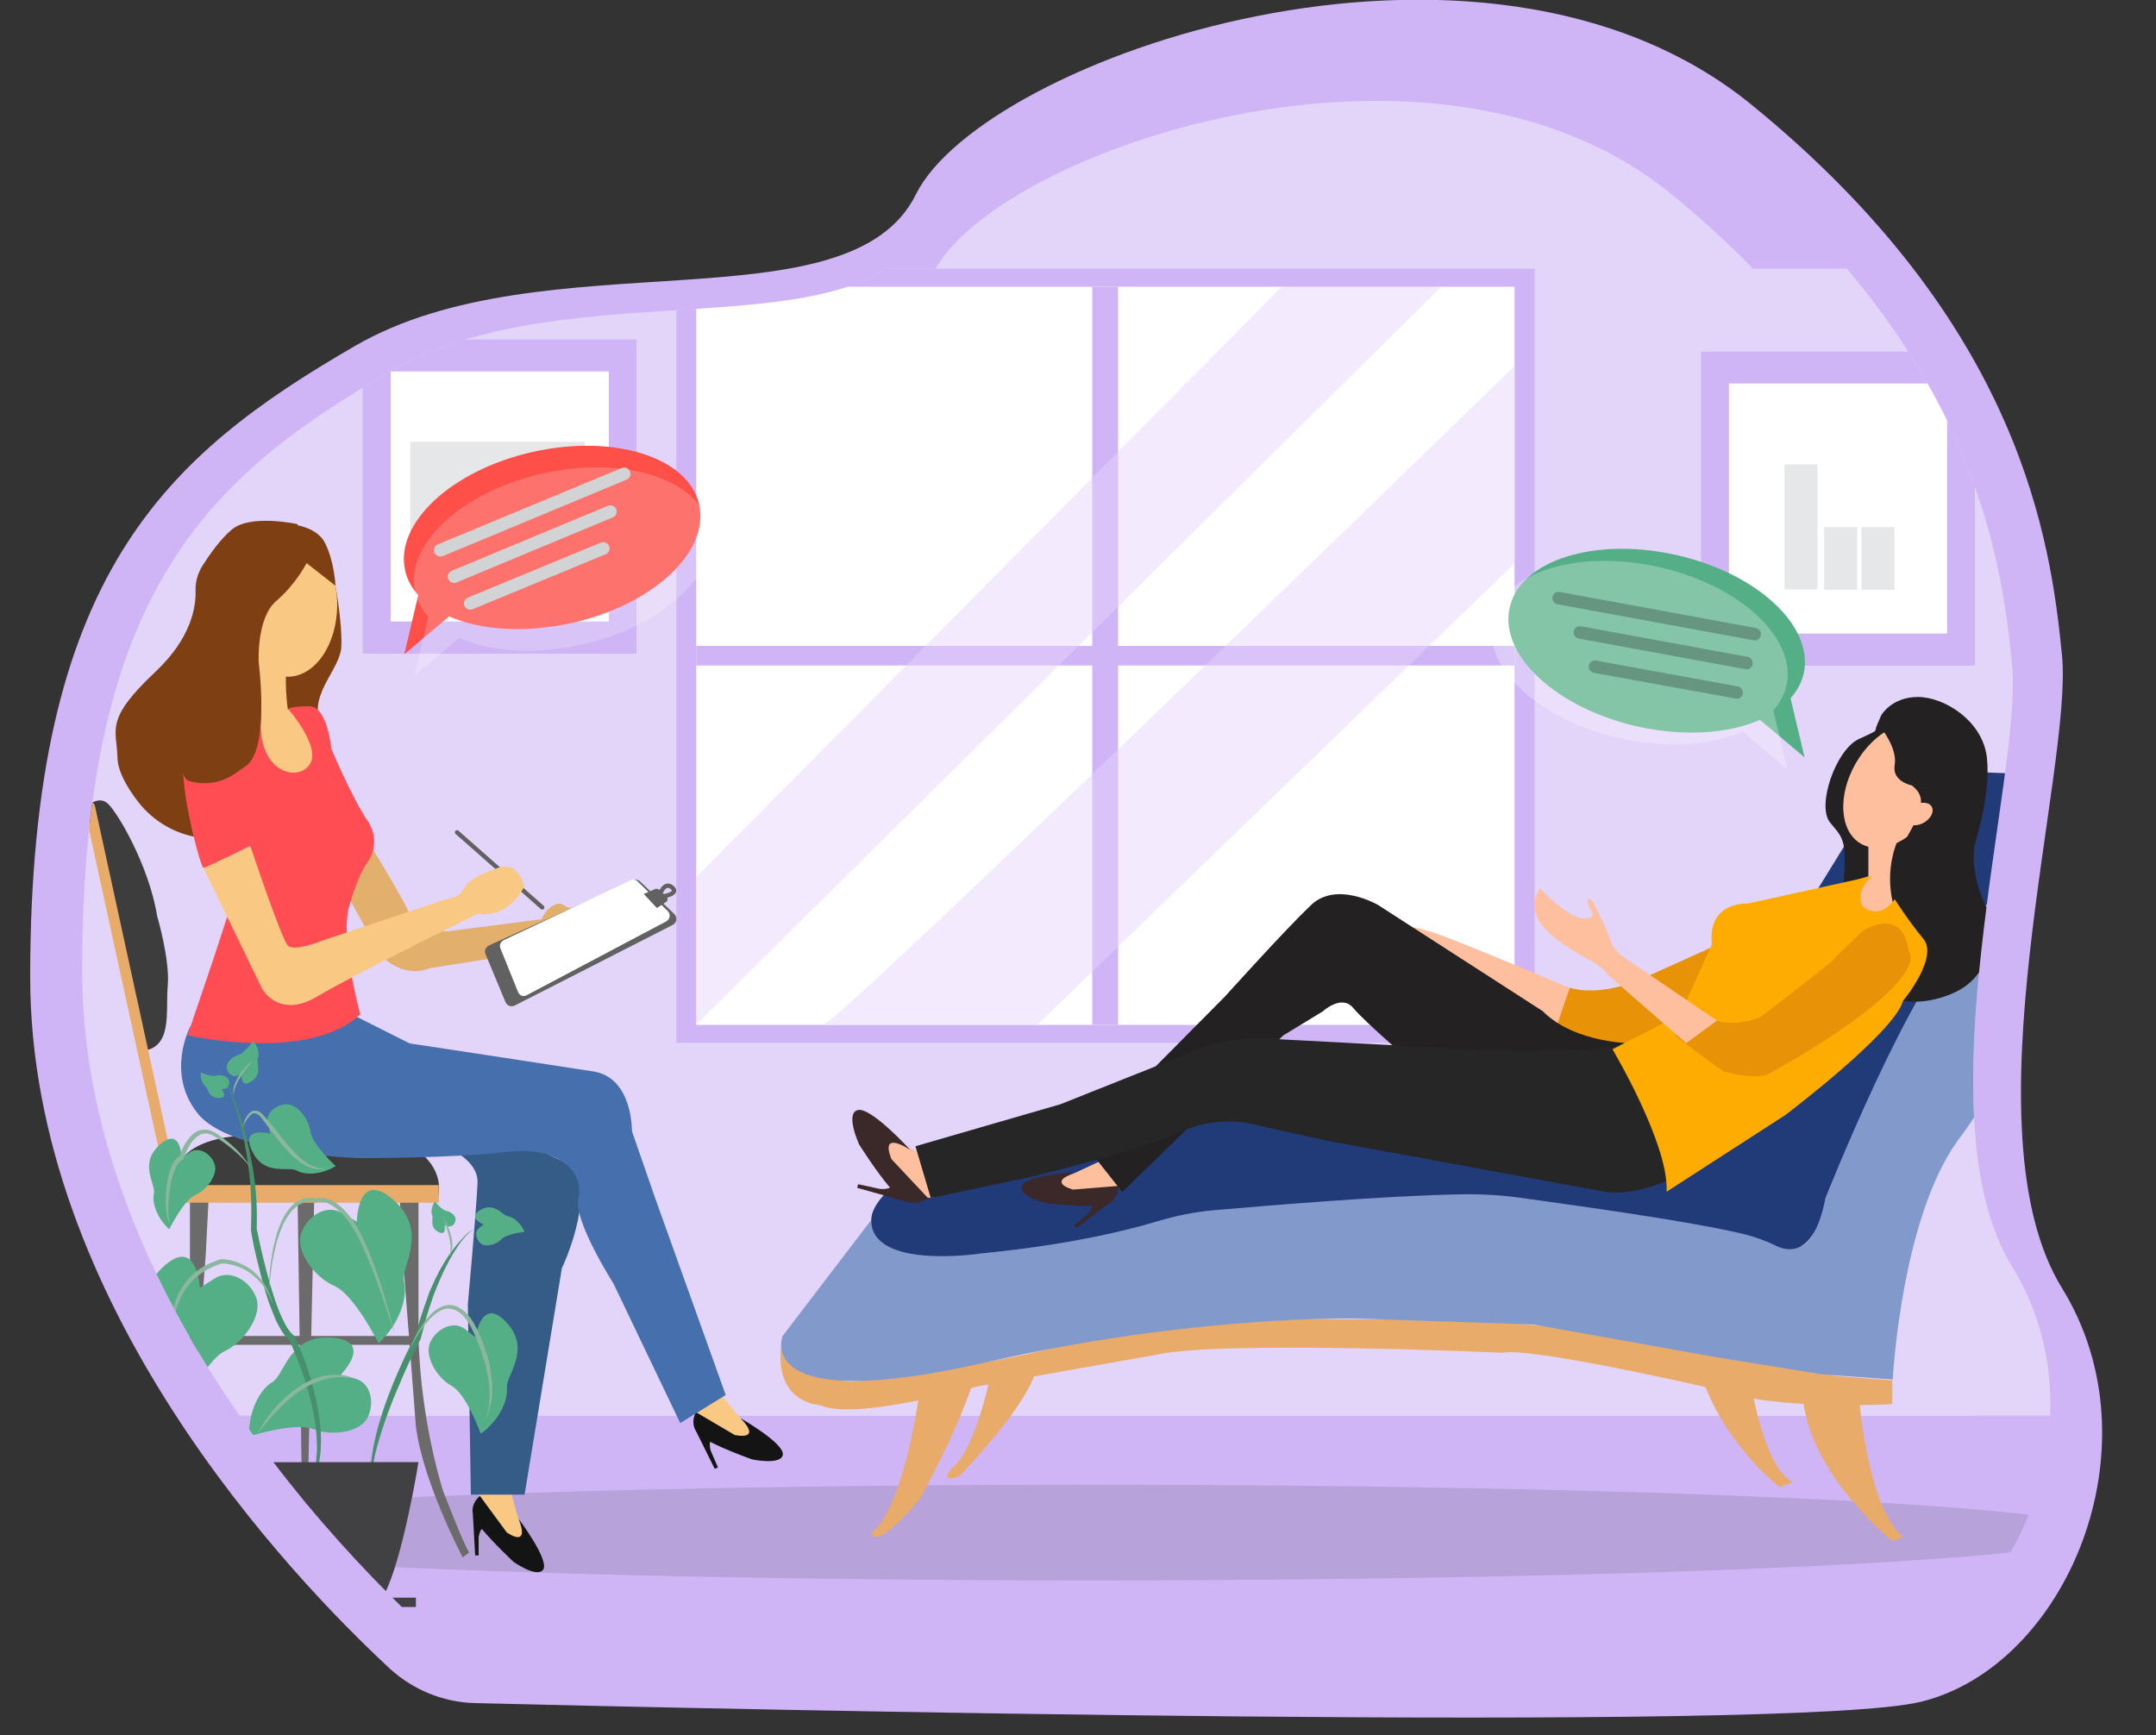 <svg version="1.1" id="Layer_1" xmlns="http://www.w3.org/2000/svg" xmlns:xlink="http://www.w3.org/1999/xlink" x="0" y="0" viewBox="0 0 1000 805" style="enable-background:new 0 0 1000 805" xml:space="preserve"><rect x="0" y="0" width="1000" height="805" fill="#333333" stroke="none"/><style>.st0{fill:#cfb5f6}.st1{fill:#e3d4f9}.st3{fill:#fff}.st4{opacity:.46;fill:#e4d4fa;enable-background:new}.st6{fill:#3d3d3d}.st8{fill:#6b6b6b}.st9{fill:#e8ab69}.st11{fill:#7e3f12}.st12{fill:#f9c984}.st13{fill:#141414}.st17{fill:#616161}.st22{fill:#232121}.st23{fill:#fdbf9e}.st24{fill:#e89207}.st25{fill:#3b2828}.st28{fill:#54af86}.st29{fill:#46916b}.st30{fill:#8ab79d}.st31{fill:#414042}.st32{fill:#e6e7e8}.st35{fill:#191919}.st38{fill:#d1d3d4}</style><path class="st0" d="M220.2 790c-14.6-.4-28.6-6.1-39.4-16C134.8 731.3 14 604.7 14 453.3c0-187 63.2-242.1 150.6-292.8s229.1-7.4 260.2-70.3 262-143.9 387.5-41.7S951.2 251.3 956.4 304c5.2 52.8-45.3 220 0 293.5 45.3 73.4 1.9 175.5-65.5 191.9-59.8 14.6-559.5 3.3-670.7.6z"/><path class="st0" d="M213.2 769.8S38.1 628.1 38.1 450.4s60.1-230 143-278.2 217.7-7 247.2-66.7S677.1-31.1 796.4 66.1s132 192.6 136.9 242.7-43.1 209 0 278.8c43.1 69.7 1.8 166.7-62.2 182.3s-657.9-.1-657.9-.1z"/><path class="st1" d="M233.3 743.3S70.7 611.7 70.7 446.7s55.8-213.6 132.8-258.3 202.1-6.5 229.5-62S664.1-.5 774.9 89.8 897.4 268.6 902 315.2s-40 194.1 0 258.9 1.6 154.8-57.8 169.3c-59.4 14.4-610.9-.1-610.9-.1z"/><defs><path id="SVGID_1_" d="M213.2 769.8S38.1 628.1 38.1 450.4s60.1-230 143-278.2 217.7-7 247.2-66.7S677.1-31.1 796.4 66.1s132 192.6 136.9 242.7-43.1 209 0 278.8c43.1 69.7 1.8 166.7-62.2 182.3s-657.9-.1-657.9-.1z"/></defs><clipPath id="SVGID_2_"><use xlink:href="#SVGID_1_" style="overflow:visible"/></clipPath><g style="clip-path:url(#SVGID_2_)"><path class="st0" d="M26.4 656.7h977.3v113.1H26.4z"/><path class="st1" d="M26.4 124.6h977.3v532.1H26.4z"/><path class="st0" d="M313.7 124.6h398.1v359.1H313.7z"/><path class="st3" d="M322.9 133h379.6v342.4H322.9z"/><path class="st0" d="M506.6 133h12v342.4h-12z"/><path class="st0" d="M322.9 299.6h379.6v9.1H322.9z"/><path class="st4" d="M322.9 406.9 594.5 133h73.9L322.9 475.3zM381.8 475.3c6.8 0 320.7-305.6 320.7-305.6v91.6l-221.3 214h-99.4z"/><ellipse cx="506.4" cy="710.9" rx="468.3" ry="22.2" style="opacity:.13;fill:#231f20;enable-background:new"/><path class="st6" d="M39.9 374.4s5.3-5.4 9.7-2 19.5 28.9 23.3 52.6c0 0 6 20.2 4.9 32.3-1.1 12.1 2.7 29.7-13.2 30.3L39.9 374.4z"/><path style="fill:none;stroke:#e8ab69;stroke-width:5;stroke-linecap:round;stroke-linejoin:round;stroke-miterlimit:10" d="m80.6 553.4-39-179"/><path class="st6" d="M82.1 556.7s-10.8-25 25.8-29.6c26.6-3.3 51.6-2.6 63-2.1 6 .3 11.7 2 16.9 4.8 8.5 4.6 18.7 13.2 15.1 27l-120.8-.1z"/><path class="st8" d="M88.1 553.8v59.1s1.3 36.2-11.3 78.4c0 0-9.6 25.1-12.2 28.8l3 2.3s18.5-35 21.7-60.8l6.1-79.2 1.5-29.1-8.8.5zM194.1 553.8v59.1s-1.3 36.2 11.3 78.4c0 0 9.6 25.1 12.2 28.8l-3 2.3s-18.5-35-21.7-60.8l-6.1-79.2-1.5-29.1 8.8.5zM138 553.8h7.8l-3.7 168.6h-1.6z"/><path class="st9" d="M78.5 549.7h125v8.2h-125z"/><path class="st8" d="M88 619.7h102.3v4.1H88z"/><g><path d="m145.5 386.8 30.8 56s10.2 11.6 23 6.3l59.2-9.3s14.7-.6 19.2-6.8 5.4-15.3-4.8-12.5c-6.8 1.8-10.1.5-11.5-.7-1-.7-2.3-.9-3.4-.4-2.1.8-5.1 2.7-6.8 7l-44.4 5.7s-13.9-1.5-17.8-10.2c-3.9-8.7-26.6-45.2-26.6-45.2l-16.9 10.1z" style="fill:#e2af6d"/><path class="st11" d="m142.2 253.4 13.4 18.3s3.3 18.2 2.7 28.4c-.6 10.2-14 20.9-10.3 34.1s12.1 39.2-16 50.3c-14.2 5.6-28.4 5.6-39 4.1-11.3-1.5-21.7-7.4-28.8-16.5-4.9-6.3-9.5-14-9.7-20.4-.3-13.5-6.3-17.6 17.6-40.1 16.7-15.7 18.9-30.3 18.6-37.8-.1-4 1.1-8 3.2-11.4 3.4-5.3 8.6-12.7 13.8-16.9 8.7-7.1 30.2-2.4 30.2-2.4l4.3 10.3z"/><ellipse class="st12" cx="133.5" cy="280.5" rx="22.9" ry="33.4"/><path class="st12" d="M116.1 302.1v36.6l-1.4 9.6 17.3 28.4 23-9-14.1-38.3-7.4-.3s-2.1-15 0-21.8-17.4-5.2-17.4-5.2zM222.8 688.4s-2.3 7.8 1.6 13.9 12.3 17 16.3 15.1c4-2.1 0-11.9 0-11.9l-5.4-19.3-12.5 2.2z"/><path class="st13" d="M240.6 704.6s5.8 13.5-5.5 6.3l-12.5-17s-4.2 3.2-3.3 8.1l1.1 19.5h1.6v-8.6s.4-2.6 1.5-3.7c5.5 6.7 14.7 15.3 14.7 15.3s11.4 8 13.9 3.3c2.3-4.8-11.5-23.2-11.5-23.2z"/><path class="st12" d="M320.7 650.1s1.1 8.1 6.9 12.1c5.9 4 18.1 10.8 21 7.3 2.9-3.4-4.7-11-4.7-11L331.3 643l-10.6 7.1z"/><path class="st13" d="M343.4 657.8s10.7 10.1-2.5 7.9L322.7 655s-2.5 4.7.1 8.8l8.7 17.5 1.5-.6-3.4-7.9s-.7-2.5-.2-4c7.6 4 19.6 8.2 19.6 8.2s13.7 2.8 14.1-2.4c.3-5.4-19.7-16.8-19.7-16.8z"/><path d="M188.3 525.6s34.1 6.8 33.2 23.3c-.9 16.6-4.5 56.1-4.5 56.1l1.4 88.3h24.9l17.3-105s19.4-40.8 0-49.8c-19.4-8.9-35.6-21.9-35.6-21.9l-36.7 9z" style="fill:#355b87"/><path d="M88.3 476.1s-11.7 21.7 3.5 40.5c15.3 18.9 74.4 20.6 74.4 20.6s42.8.2 69.1-2.9c26.2-3.1 35.7 11.6 33 21.5s16.3 39.7 16.3 39.7l30.9 64.6 21.1-13-32.6-91-10.9-31.4s.5-24.8-17.9-27.7-85.2-13-85.2-13l-34.4-17.3-67.3 9.4z" style="fill:#4570ad"/><path d="M121.2 330.6 100.9 341s-16.6 2.2-15.9 18 8.1 43.3 9.4 43.6c1.2.3 14.1-6.6 21.7-10.2l-16.9 51.8-12.2 36s56 13 80.1-9.7c0 0-9.6-34.7-5.1-50.3s8.4-20.1 8.4-20.1 7.1-9 0-19.5-16.7-33.2-16.7-33.2-1.8-19.8-10.2-19.8-9.9 1.2-9.9 1.2 15.8 17.9 9.9 26c-6 8.3-25.2 3-22.3-24.2z" style="fill:#ff4d53"/><path class="st11" d="M142.2 261.2s-4.8 9.6-14.1 17.6-8.1 28.6-8.1 28.6 5.3 40.7-6.2 48.1c-1.2.8-2.4 1.6-3.5 2.4-3.3 2.6-11.3 7.5-22.5 4.4-15-4.2 20.9-113.4 20.9-113.4l23.3-6s14.1.1 18.6 8.7 5 20.1 5 20.1l-13.4-10.5z"/><path class="st17" d="m296.9 408.9 15.8 15c1.6 1.6 1.3 4.2-.8 5.2l-73.1 37.3c-1.7.9-3.7.1-4.4-1.7l-9.2-22.1c-.7-1.6.1-3.4 1.7-4.1l66.5-30.1c1.1-.6 2.6-.4 3.5.5z"/><path class="st3" d="m295.7 408.8 14 13.8c1.5 1.4 1.1 3.8-.7 4.8l-64.8 34.3c-1.5.8-3.2.1-3.9-1.5l-8.2-20.3c-.6-1.5.1-3.1 1.5-3.8l58.9-27.8c1.2-.5 2.4-.3 3.2.5z"/><path class="st17" d="m298.6 414.7 5-2.2c.6-.4 1.5-.3 2.1.2l3.4 3.1c.8.7.7 2.1-.2 2.6l-4.2 2.8-6.1-6.5z"/><path d="M306.7 413.5s2-4.6 5.2-1.7c3 2.7-3.8 3.9-3.8 3.9" style="fill:none;stroke:#616161;stroke-width:2;stroke-linecap:round;stroke-miterlimit:10"/><path style="fill:none;stroke:#616161;stroke-width:2;stroke-linecap:round;stroke-linejoin:round;stroke-miterlimit:10" d="m212 386.1 39.5 34.8"/><path class="st12" d="m94.4 402.7 27.2 56s7.7 14.1 25.4 3.6c17.6-10.5 74.7-38.5 74.7-38.5s13.5 3.1 21.5-12.7c0 0-2.7-11.8-12-8.6-9.3 3.3-14.6 6.1-16.3 10-1.8 3.9-7.7 4.5-7.7 4.5l-58 19.4s-12.5 5.1-15.6 2.3c-3-2.7-17.4-46.1-17.4-46.1l-21.8 10.1z"/></g><g><path class="st9" d="M426.5 645.4s-6.8 53.4-22.4 65.9c0 0 1.4 9 22.4-15.8 0 0 18.4-32.8 26-57.9l-26 7.8zM460.5 632.8s-7.1 39.2-19.3 48.5c0 0-6.3 6.8 3.6 3.6 0 0 34.5-35.2 36.3-52.1h-20.6zM789 637.7l23.3 5.3s6.3 38.7 19.3 44.5l-6.3 2.3s-26-20.2-36.3-52.1zM836.1 646.7h26s3.6 52 20.6 66.2l-4.9 2s-39.4-31.4-41.7-68.2z"/><path class="st9" d="M363 619.7s6.1 20 32.5 21.2c0 0 69-8.7 92.3-15.6 4-1.2 8.3-1.4 12.3-2.4 24.9-6.7 100.7-11.7 114.7-11.1 17.9.9 95.6-2.7 142.2 10.7 0 0 78.9 11.8 94.7 15.8l26 2v11s-54.7 3.7-87.9-8.2c0 0-79.8-18.3-92.8-15.6 0 0-130.6-5.9-160.6.9l-83 14.7s-56.9 16-72.7 8.8c0-.2-23.8-.4-17.7-32.2z"/><path d="M404.1 565.9 363 619.7s-14.9 37.3 94.4 12.2c96.5-22.1 172.3-20.3 172.3-20.3l81.7 2.8 83.1 14.9 50.6 8.2 32.8 2.4s4-78.3 32.3-113.7l77-110.7s19.6-48 0-52c0 0-11.4-11.6-24.9 8.5 0 0-85.7 93.7-86.6 111.7l-31.4 78.1s-3.6 26.5-20.2 13c0 0-84.8-22-160.1-21.5 0 0-102.7.9-134.6 14.8-.2.1-121.3 32.4-125.3-2.2z" style="fill:#8299cc"/><path d="M453.4 526.5s-49.3 21.9-49.3 39.5c0 23.3 51.1 15.4 51.1 15.4s44.3-3.6 82-15c8.3-2.5 16.9-4.2 25.5-5 25.4-2.2 78.8-6.7 114.5-7.4 10.1-.2 20.2.4 30.2 1.9 24.8 3.5 75.7 10.4 101.3 16.5 5.2 1.3 10.3 3.1 15.1 5.5 5.6 2.7 17.6 5.1 22.8-21.8 0 0 38.8-99.5 68.2-129.3l60-66.4-97.3-3.8-88.8 144.2s-240.1 3.3-241.3 3.3c-1.5-.1-94 22.4-94 22.4z" style="fill:#213a78"/></g><g><path class="st22" d="M872.6 331.7s4.8-8.4 17-8.4 30.2 11.1 32 28.4-5.7 40.1-5.7 40.1-3.3 13.8 7.4 32.9c0 0 4.9 26.6-17.9 36.2-22.9 9.6-35.9-2.3-35.9-2.3s-17.7-14.1-15-41.9.6-27.4-5.7-35.2 2.7-33.6 13.2-38.6 6.8-2.7 8.7-6.8l1.9-4.4z"/><ellipse transform="rotate(-60 878.73 364.317)" class="st23" cx="878.7" cy="364.3" rx="31.2" ry="20.7"/><path class="st22" d="M872.6 337.8s7.5 9.3 6.2 17c-1.4 7.7 7.9 9.5 7.9 9.5s7.4 4.9 2.8 11.9c0 0 2.2-.3-5 12.1-7.1 12.5-13.2 21.6.4 38.5 13.5 16.9 27.2-2.1 27.2-2.1l3.9-74.2-23-21.5-20.4 8.8z"/><ellipse transform="rotate(-30 890.068 377.63)" class="st23" cx="890.1" cy="377.6" rx="6.8" ry="4.6"/><path class="st23" d="M866.6 385.8v20.7l-19.8 6 9.9 15.5 22-6.8s-6.1-16.4 2.8-34.3l-14.9-1.1zM641.4 429.6s9.3-2.4 27.2 4.3 59.5 24.4 59.5 24.4l7.1 3-4.5 19-55.6-19.3-24.3-14.7-9.4-16.7z"/><path class="st24" d="m802.6 435.5-37.7 17s-20.1 10.5-36.8 5.7l-6.6 19.2s-.3 12.2 14.1 15.6c14.4 3.3 43.2-13.4 43.2-13.4l34.2-28.2-10.4-15.9z"/><path class="st23" d="M522.9 546.7s-4.5 6.8-11.5 7.8-20.9 1.8-22.1-2.6c-1.1-4.4 9-7.7 9-7.7l18.2-8.5 6.4 11z"/><path class="st25" d="M499 543.6s-14 4.4-1.3 8.2l21.1-1.7s.3 5.3-4 7.8l-15.6 11.8-1-1.2 6.6-5.6s1.8-2 2-3.5c-8.6.2-21.1-1.2-21.1-1.2S472.1 555 474 550c2-4.9 25-6.4 25-6.4z"/><path class="st22" d="M758.3 484s-27.5.4-42.8-15l-76.3-49.2s-19.2-11.3-31.1 0-39.9 42.4-39.9 42.4l-66.4 67 18.7 23.7 74.7-72.6 18.4-11.2s8.7-8.1 14.1-1.5 30.2 27.8 30.2 27.8l42.8 32s37.1 6 47.3-3.9 10.3-39.5 10.3-39.5z"/><path class="st23" d="M433 555.6s-9 .7-14.5-5.1c-5.5-5.9-15.2-18.3-11.9-22.4 3.2-4.2 12.7 2.8 12.7 2.8l19.4 10.8-5.7 13.9z"/><path class="st25" d="M422.2 533.4s-14.4-9.8-8.7 4.3l16.9 18s-4.8 3.7-10.3 1.6l-22.5-6.3.4-1.7 10.1 2.2s3.1.3 4.7-.6c-6.5-7.6-14.3-20-14.3-20s-6.7-14.6-.6-16c6.2-1.4 24.3 18.5 24.3 18.5z"/><path d="M782.3 542.9s-19.2 12.5-38 9.9l-128.9-23.7-36.7-8.1s-14.8-3.6-32.4 4.5c-17.6 8.1-67.6 20.3-67.6 20.3l-47 9.9-7.1-24 67.3-19.5 54.7-21.8s22.7-10.8 39.5-8.7l115.1 6s44.9.1 55.4-4l25.7 59.2z" style="fill:#262626"/><path d="m868.4 406.4-57.7 12.7s-18.9-1.2-16.7 18.9l-14.7 32.6-31.4 16.1s26.3 44.2 25.1 66.1l55.1-35.6s50.5-38.1 54.6-53c0 0 16.6-20 9.4-28.7-7.2-8.7-13.3-18.4-13.3-18.4s-5.9 9.7-14.6 3.7c0 .2-4.8-7 4.2-14.4z" style="fill:#feac02"/><path class="st24" d="M864.2 431.7s18.4-11.9 21.1 9.6c0 0 6.4 5.5-14.3 23.3-20.6 17.7-51.8 34.1-51.8 34.1s-7.1 1.9-19.5-1.7c-1.5-.4-22.6-16.5-22.6-16.5s10-7.7 11.8-11.4c1.8-3.7.4 1.9.4 1.9s11.8 7.2 27.4.7c0 0 33.5-25.7 33.8-26.6.6-1.2 13.7-13.4 13.7-13.4z"/><path class="st23" d="m796.4 473.4-42-28.5s-6.3-3.9-7.7-9.3c-1.5-5.4-8.4-18.2-8.4-18.2s-2.7-1.5-1.8 1.8 5.4 6.6-1.8 6.8c-7.1.3-20.3-13.8-20.3-13.8s-5.1 5.7-1.2 13.8c3.9 8.1 19.5 16.8 19.5 16.8s10.5 5 13.2 9.5l36.2 31.6 14.3-10.5z"/></g><g><path class="st28" d="M158 637.7s15.8-15.7-4.1-17.2c-19.9-1.6-21.8 17.2-27.6 20.6-5.8 3.4-11.1 13.5-10.8 25.2 0 0 21.4-6.8 29.8-3.4 8.4 3.4 21.8 1.6 25.2-5.4 3.4-6.8 1.5-16-5.7-18-7-1.9-6.8-1.8-6.8-1.8zM84.2 536.9s-.3-14.7-10.1-5.9c-9.9 8.8-1.8 18.3-2.7 22.6-1 4.3 1.4 11.4 7.1 16.6 0 0 6.6-13.4 12-15.8 5.5-2.4 10.8-9.7 9-14.5-1.7-4.8-7-8-11.2-5.6l-4.1 2.6zM125.4 525.9s-14.2-3.9-8.5 8c5.6 11.9 17 6.9 20.8 9.1 3.8 2.2 11.3 2 18-2.1 0 0-11-10.1-11.7-16-.8-6-6.3-13-11.3-12.7-5.1.3-9.7 4.4-8.5 9.1 1.1 4.7 1.2 4.6 1.2 4.6zM112.2 498.1s-1.1 6.9 4.3 3.6 2.3-8.5 3.1-10.5c.8-2 .3-5.5-2.1-8.4 0 0-4.1 5.8-6.9 6.5s-5.9 3.7-5.4 6.2c.5 2.4 2.6 4.3 4.8 3.5l2.2-.9zM102.8 505.3s3.4 4.1-1.4 4-4.9-4.6-6.2-5.5c-1.3-1-2.3-3.4-2.1-6.3 0 0 5 2.1 7 1.5 2.1-.7 5.3.1 6 1.9s0 3.9-1.8 4.2c-1.6.3-1.5.2-1.5.2zM92.7 597.4s-1.3-24.8-17.4-9.4c-16.1 15.4-2.1 31-3.4 38.3-1.5 7.3 2.9 19.3 12.9 27.8 0 0 10.3-22.9 19.5-27.4 9.2-4.4 17.6-16.9 14.5-24.9s-12.2-13.2-19.2-8.8l-6.9 4.4zM165.5 566.7s.3-24.8 17-10.1 3.2 30.9 4.9 38.2-2.2 19.4-11.8 28.3c0 0-11.2-22.5-20.5-26.6-9.4-4.1-18.2-16.2-15.4-24.4 2.8-8.1 11.7-13.7 18.8-9.5l7 4.1zM220.6 620.3s2.6-19.5 14.4-6.8c11.7 12.7-.5 24.5.1 30.3s-3.6 15.1-12.1 21.3c0 0-6.6-18.5-13.6-22.3-6.9-3.8-12.8-14-9.8-20.3s10.6-9.9 15.8-6.2l5.2 4zM224.3 568s-7.9-3.1-1.4-6.8 10.2 2.6 12.7 3 6 3 7.7 7.2c0 0-8.4.9-10.7 3.4s-7.1 3.9-9.5 2.1c-2.3-1.9-3.1-5.5-1-7.2l2.2-1.7zM206.2 568.5s1.1 5.2-3 2.9c-4.1-2.2-2.1-6.3-2.7-7.6-.7-1.4-.4-4.1 1.2-6.5 0 0 3.3 4.1 5.4 4.4 2.1.3 4.5 2.4 4.2 4.2-.2 1.9-1.8 3.4-3.4 2.9l-1.7-.3z"/><path class="st29" d="M104.3 500.1c2.7 5.4 4.9 11.1 6.8 16.7 1 2.8 1.9 5.8 2.6 8.7l1.1 4.4c.4 1.5.7 2.9 1 4.4l.5 2.3.4 2.2c.3 1.5.5 2.9.8 4.5.4 3 .9 6 1.1 9 .6 6.1.6 12.1.5 18.2v-.3c.9 4.4 1.9 8.7 2.9 13.1 1.1 4.3 2.2 8.7 3.4 12.9 1.3 4.3 2.6 8.5 4.3 12.6.9 2.1 1.8 4 2.8 5.9 1.1 1.9 2.3 3.6 3.8 4.8l.3.2.1.3c1.6 3.2 2.8 6.5 4.1 9.7s2.3 6.6 3.3 9.9c2 6.7 3.5 13.5 4.3 20.4.2 1.8.4 3.5.4 5.2.1 1.8.2 3.5 0 5.3l-.1 2.6c0 .9-.2 1.8-.3 2.6l-.3 2.6-.5 2.5-1.9 10.3c-.3 1.7-.6 3.4-1 5.1l-.5 2.5-.3 1.3-.2.6-.1.3c0 .1 0 .1-.1.2s-.1-.1-.1-.1v.1s0-.1.1-.2l.1-.3.1-.7.2-1.3.4-2.5.7-5.2 1.3-10.3.3-2.5.2-2.5c0-.9.2-1.7.2-2.5v-2.5c0-1.7-.1-3.4-.2-5.1s-.4-3.4-.6-5.1c-1-6.8-2.6-13.5-4.7-20-2.2-6.6-4.6-13-7.5-19.1l.5.5c-2.2-1.7-3.4-3.6-4.6-5.7-1.2-2.1-2.2-4.1-3-6.3-1.8-4.2-3.2-8.5-4.4-12.8-1.3-4.3-2.3-8.7-3.4-13.1s-2-8.8-2.7-13.2v-.4c.2-6 .3-11.9-.1-17.9-.1-2.9-.5-6-.8-8.9-.2-1.5-.4-2.9-.6-4.4l-.3-2.3-.4-2.2c-1-5.9-2.3-11.7-3.9-17.5-1.8-5.8-3.7-11.4-6-17z"/><path class="st30" d="M82.2 641.6c-.9-2.6-1.6-5.4-2.1-8.2-.6-2.7-1-5.6-1.2-8.4-.2-2.8-.3-5.7-.1-8.5.1-2.8.6-5.7 1.2-8.4.7-2.7 1.6-5.5 2.8-8.1 1.3-2.5 2.9-5 4.9-7.1 3.9-4.3 9.2-7.1 14.7-8.8h.2c3 0 5.8.7 8.4 1.8s5.2 2.5 7.2 4.5c.6.5 1 1 1.5 1.5l.8.8.7.9c.4.6.9 1.2 1.3 1.8l1.1 1.9c.2.3.4.6.5.9l.4 1 .9 2c.5 1.3.9 2.6 1.3 4-.6-1.3-1.1-2.5-1.7-3.8l-1-1.9-.5-.9-.6-.9-1.2-1.7c-.4-.6-.9-1.1-1.4-1.6l-.7-.8-.8-.7c-.5-.5-1-1-1.5-1.4-2.1-1.8-4.5-3-7-4-2.5-.9-5.3-1.5-7.8-1.4h.2c-5.2 1.7-10.1 4.4-13.8 8.4-1.9 2-3.4 4.2-4.7 6.7-1.2 2.4-2.2 5-2.8 7.6-1.4 5.3-1.8 11-1.7 16.4.7 5.3 1.3 10.9 2.5 16.4zM119.3 665.2c2.2-4.2 4.8-8.1 7.9-11.7 3-3.6 6.6-6.9 10.6-9.7 2-1.4 4.1-2.5 6.3-3.5 2.3-1 4.5-1.8 6.9-2.2 2.3-.4 4.8-.5 7.2-.3 2.3.3 4.7.9 6.8 1.8-2.3-.5-4.6-.8-6.9-.8s-4.6.3-6.8.8c-4.4 1.2-8.6 3.1-12.4 5.8-3.8 2.5-7.2 5.7-10.5 9.1-3.2 3.4-6.2 6.9-9.1 10.7zM112.6 523c.2-1.1.5-2.3.9-3.3s1-2.2 1.8-3c.4-.5.9-.9 1.5-1.2s1.3-.4 2-.3c1.4.2 2.3 1 3.2 1.9 3.2 3.4 5.8 7 8.6 10.5 1.4 1.8 2.8 3.4 4.3 5.1s3 3.2 4.7 4.7c1.7 1.4 3.5 2.7 5.5 3.5 1 .4 2.1.8 3.1.9 1.1.1 2.3.1 3.3-.1-1.1.4-2.2.6-3.3.7-1.2 0-2.3-.2-3.4-.5-2.3-.7-4.3-1.9-6.1-3.2-3.7-2.7-6.8-6.3-9.6-9.8-1.4-1.8-2.7-3.6-4.1-5.4-1.4-1.8-2.6-3.6-4-5.3-.7-.8-1.6-1.5-2.4-1.7-.9-.3-1.9.1-2.5.9-.8.7-1.4 1.7-2 2.6-.6.8-1.1 1.9-1.5 3zM79.5 568.3c-.4 0-.6-.4-.8-.7-.2-.3-.3-.7-.5-1-.3-.7-.4-1.4-.6-2.1-.3-1.4-.4-2.8-.6-4.2-.2-2.8-.2-5.7.1-8.5.3-2.8.7-5.7 1.6-8.4.4-1.4 1-2.7 1.7-4.1.8-1.3 1.8-2.6 3.4-3.3l-.6.6c.6-1.9 1.3-3.6 2.3-5.4 1-1.7 2.1-3.3 3.5-4.7 1.5-1.4 3.4-2.4 5.6-2.5 1.1-.1 2.2.1 3.1.5 1 .3 1.9.8 2.7 1.3 3.2 2.1 6.2 4.4 8.9 7.1 1.4 1.3 2.6 2.7 3.8 4.2 1.2 1.5 2.3 2.9 3.3 4.6-2.3-2.9-5-5.6-7.8-8s-5.9-4.6-9-6.5c-.8-.5-1.6-.9-2.3-1.1-.8-.3-1.7-.4-2.4-.3-1.7.1-3.1 1-4.4 2.2s-2.3 2.6-3.1 4.3c-.9 1.6-1.6 3.3-2.2 5l-.1.5-.4.2c-1 .4-1.9 1.4-2.5 2.5-.7 1.1-1.2 2.3-1.7 3.6-.9 2.6-1.4 5.3-1.8 8.1-.4 2.7-.6 5.6-.6 8.3 0 1.4 0 2.8.2 4.2l.3 2.1c.1.3.2.7.3 1 0 .1.2.4.6.5z"/><path class="st29" d="M219.5 570.2c-3.8 2.8-6.6 6.8-9.1 10.9-2.4 4-4.6 8.3-6.4 12.6-.5 1.1-.9 2.2-1.4 3.3l-1.3 3.3c-.8 2.3-1.6 4.5-2.3 6.8-.7 2.2-1.4 4.5-2 6.8l-1.8 6.8v.2l-.1.2c-1.4 2.6-2.7 5.4-4 8.1-1.4 2.7-2.6 5.5-3.8 8.2-2.4 5.6-4.9 11.2-6.9 16.8-2.2 5.7-4 11.4-5.6 17.2-.8 2.9-1.4 5.9-1.9 8.9s-.8 6-.8 9.1c-.8-6.1 0-12.2 1.1-18.3.6-3 1.3-6 2.1-9 .8-2.9 1.8-5.9 2.7-8.8 2-5.8 4.2-11.5 6.7-17.1 2.4-5.6 5.1-11.2 8-16.5l-.1.3 1.9-6.9c.7-2.3 1.5-4.6 2.2-6.8.8-2.2 1.7-4.5 2.4-6.8l1.5-3.3c.5-1.1 1-2.3 1.5-3.3l1.6-3.2 1.8-3.1c.6-1.1 1.3-2.1 1.9-3.1.6-1.1 1.3-2.1 2.1-3 1.4-2 2.9-3.8 4.6-5.6 1.5-1.8 3.3-3.5 5.4-4.7z"/><path class="st30" d="M225.1 658.8c.6-1.8 1.1-3.5 1.5-5.4.3-1.9.4-3.6.5-5.5.1-3.6-.3-7.3-1.1-10.9-.7-3.6-1.8-7.1-2.9-10.6-1.3-3.4-2.6-6.8-4.3-10.1v-.1c-1.5-3-3.6-6.2-6.5-7.9-1.5-.9-3-1.4-4.7-1.3s-3.2.8-4.7 1.8c-2.9 2-5.3 4.8-7.3 7.7-2.1 2.9-3.9 6.2-5.6 9.3 1.4-3.3 3-6.7 5-9.8s4.2-6.2 7.2-8.4c1.6-1.1 3.3-2 5.4-2.2 2-.2 4 .3 5.7 1.4 1.7 1 3.1 2.3 4.3 3.8s2.2 3 3 4.8v-.1c1.8 3.3 3.2 6.8 4.4 10.4 1.3 3.5 2.2 7.2 2.7 11 .6 3.7.8 7.5.5 11.3-.5 3.8-1.5 7.5-3.1 10.8zM124.7 598.7c0-4.4.4-8.8.9-13.1.3-2.2.6-4.4 1.1-6.6.5-2.2 1-4.3 1.6-6.5 1.3-4.2 3-8.4 6-12 1.5-1.8 3.3-3.3 5.6-4.1 2.3-.9 4.7-1 7-.4l-.6.1c1-.4 1.9-.5 2.7-.5.9 0 1.8.2 2.5.4 1.7.5 3.1 1.3 4.6 2.2 2.7 1.9 4.9 4.4 6.8 6.9 3.9 5.2 6.4 11.2 8.8 17 2.3 6 4.4 11.9 6.3 18 1.9 6.1 3.5 12.2 5 18.4l-2.9-9c-1-3-2.1-6-3.1-9-2.2-6-4.3-11.9-6.8-17.7-1.2-2.9-2.5-5.8-3.9-8.6-1.5-2.7-2.9-5.5-4.9-7.9-1.9-2.4-4-4.8-6.5-6.5-1.3-.9-2.5-1.6-3.9-2-.7-.2-1.4-.3-2.1-.3-.4 0-.7 0-1.1.1-.3 0-.7.1-.9.2l-.3.1-.3-.1c-2-.4-4.1-.4-6 .3s-3.5 2-4.9 3.5c-2.7 3.2-4.6 7.2-6 11.3s-2.3 8.4-3.1 12.6c-.6 4.5-1.2 8.8-1.6 13.2zM205.6 564.7c1.8 2.7 2.9 5.7 3.7 8.8.4 1.6.6 3.2.5 4.8-.1 1.7-.4 3.3-1.4 4.6.6-1.5.7-3 .6-4.6-.1-1.6-.3-3.1-.7-4.6-.3-1.6-.8-3-1.3-4.5-.3-1.5-.8-3-1.4-4.5zM117.1 492c-1 1.3-2 2.5-2.9 3.7-1 1.3-1.9 2.5-2.6 3.9-.9 1.3-1.6 2.6-2.2 4.1s-1.1 2.9-1 4.5c-.4-1.6-.2-3.2.3-4.8.5-1.6 1.3-3 2.1-4.4 1.6-2.6 3.7-5.1 6.3-7z"/><g><path class="st31" d="M194.1 678.2s-1.6 10.2-4.3 22.7c-1.6 7.4-3.5 15.7-5.7 23-3.3 11.3-7.2 20.5-11.3 22l-39.3-.5s-5.8-7.4-12-21.4c-2.8-6.4-5.8-14-8.2-23-2-6.8-3.6-14.4-4.9-22.7l85.7-.1z"/></g><path class="st31" d="M114.5 741.1h78.4v4.3h-78.4z"/></g><g><path class="st0" d="M789 163.1h127v145.7H789z"/><path class="st3" d="M801.9 177.9h101.2v116H801.9z"/><path class="st32" d="M827.7 215.4H843v58h-15.3zM846.1 244.5h15.3v29.1h-15.3zM863.4 244.5h15.3v29.1h-15.3z"/></g><g><path class="st0" d="M168.2 157.5h127v145.7h-127z"/><path class="st3" d="M181.2 172.3h101.2v116H181.2z"/><path class="st32" d="M190.3 204.9h80.9v42.4h-80.9z"/></g></g><g><path class="st28" d="M700.2 281.9c4.9-22 39.4-32.9 77.1-24.5 37.7 8.4 64.2 33.1 59.3 55-1 4.3-3.1 8.1-6.1 11.5l6.5 27.4-20.7-17.4c-14.5 6.4-35.1 7.9-56.8 3.1-37.6-8.5-64.2-33.1-59.3-55.1z"/><path d="M692.2 287.5c4.9-22 39.4-32.9 77.1-24.5 37.7 8.4 64.2 33.1 59.3 55-1 4.3-3.1 8.1-6.1 11.5l6.5 27.4-20.7-17.5c-14.5 6.4-35.1 7.9-56.8 3.1-37.6-8.4-64.2-33-59.3-55z" style="opacity:.28;fill:#fff"/><g style="opacity:.28"><path class="st35" d="M814.5 297c1.1-.2 2-1.1 2.2-2.3.3-1.6-.8-3.1-2.3-3.4l-90.9-16.7c-1.6-.3-3.1.8-3.4 2.3-.3 1.6.8 3.1 2.3 3.4l90.9 16.7c.4.1.8.1 1.2 0zM810.7 310.4c1.1-.2 2-1.1 2.2-2.3.3-1.6-.8-3.1-2.3-3.4l-77.3-14.2c-1.6-.3-3.1.8-3.4 2.3-.3 1.6.8 3.1 2.3 3.4l77.3 14.2c.5.1.9.1 1.2 0zM806.1 324.1c1.1-.2 2-1.1 2.2-2.3.3-1.6-.8-3.1-2.3-3.4l-65.7-12c-1.6-.3-3.1.8-3.4 2.3-.3 1.6.8 3.1 2.3 3.4l65.7 11.9c.4.2.8.2 1.2.1z"/></g></g><g><path d="M324.3 234.1c-4.9-22-39.4-32.9-77.1-24.5-37.7 8.4-64.2 33.1-59.3 55 1 4.3 3.1 8.1 6.1 11.5l-6.5 27.4 20.8-17.6c14.5 6.4 35.1 7.9 56.8 3.1 37.5-8.3 64.1-32.9 59.2-54.9z" style="fill:#fe4f48"/><path d="M328.9 244.1c-4.9-22-39.4-32.9-77.1-24.5-37.7 8.4-64.2 33.1-59.3 55 1 4.3 3.1 8.1 6.1 11.5l-6.5 27.4 20.8-17.6c14.5 6.4 35.1 7.9 56.8 3.1 37.6-8.3 64.2-32.9 59.2-54.9z" style="opacity:.2;fill:#fff;enable-background:new"/><path class="st38" d="M204.2 258.1c-1.1 0-2.2-.7-2.7-1.8-.6-1.5.1-3.2 1.6-3.8l85.3-35.4c1.5-.6 3.2.1 3.8 1.6.6 1.5-.1 3.2-1.6 3.8L205.3 258c-.4.1-.8.1-1.1.1zM210.6 270.4c-1.1 0-2.2-.7-2.7-1.8-.6-1.5.1-3.2 1.6-3.8l72.5-30.2c1.5-.6 3.2.1 3.8 1.6.6 1.5-.1 3.2-1.6 3.8l-72.5 30.2c-.3.2-.7.2-1.1.2zM218.1 282.8c-1.1 0-2.2-.7-2.7-1.8-.6-1.5.1-3.2 1.6-3.8l61.7-25.5c1.5-.6 3.2.1 3.8 1.6s-.1 3.2-1.6 3.8l-61.7 25.5c-.4.2-.8.2-1.1.2z"/></g></svg>